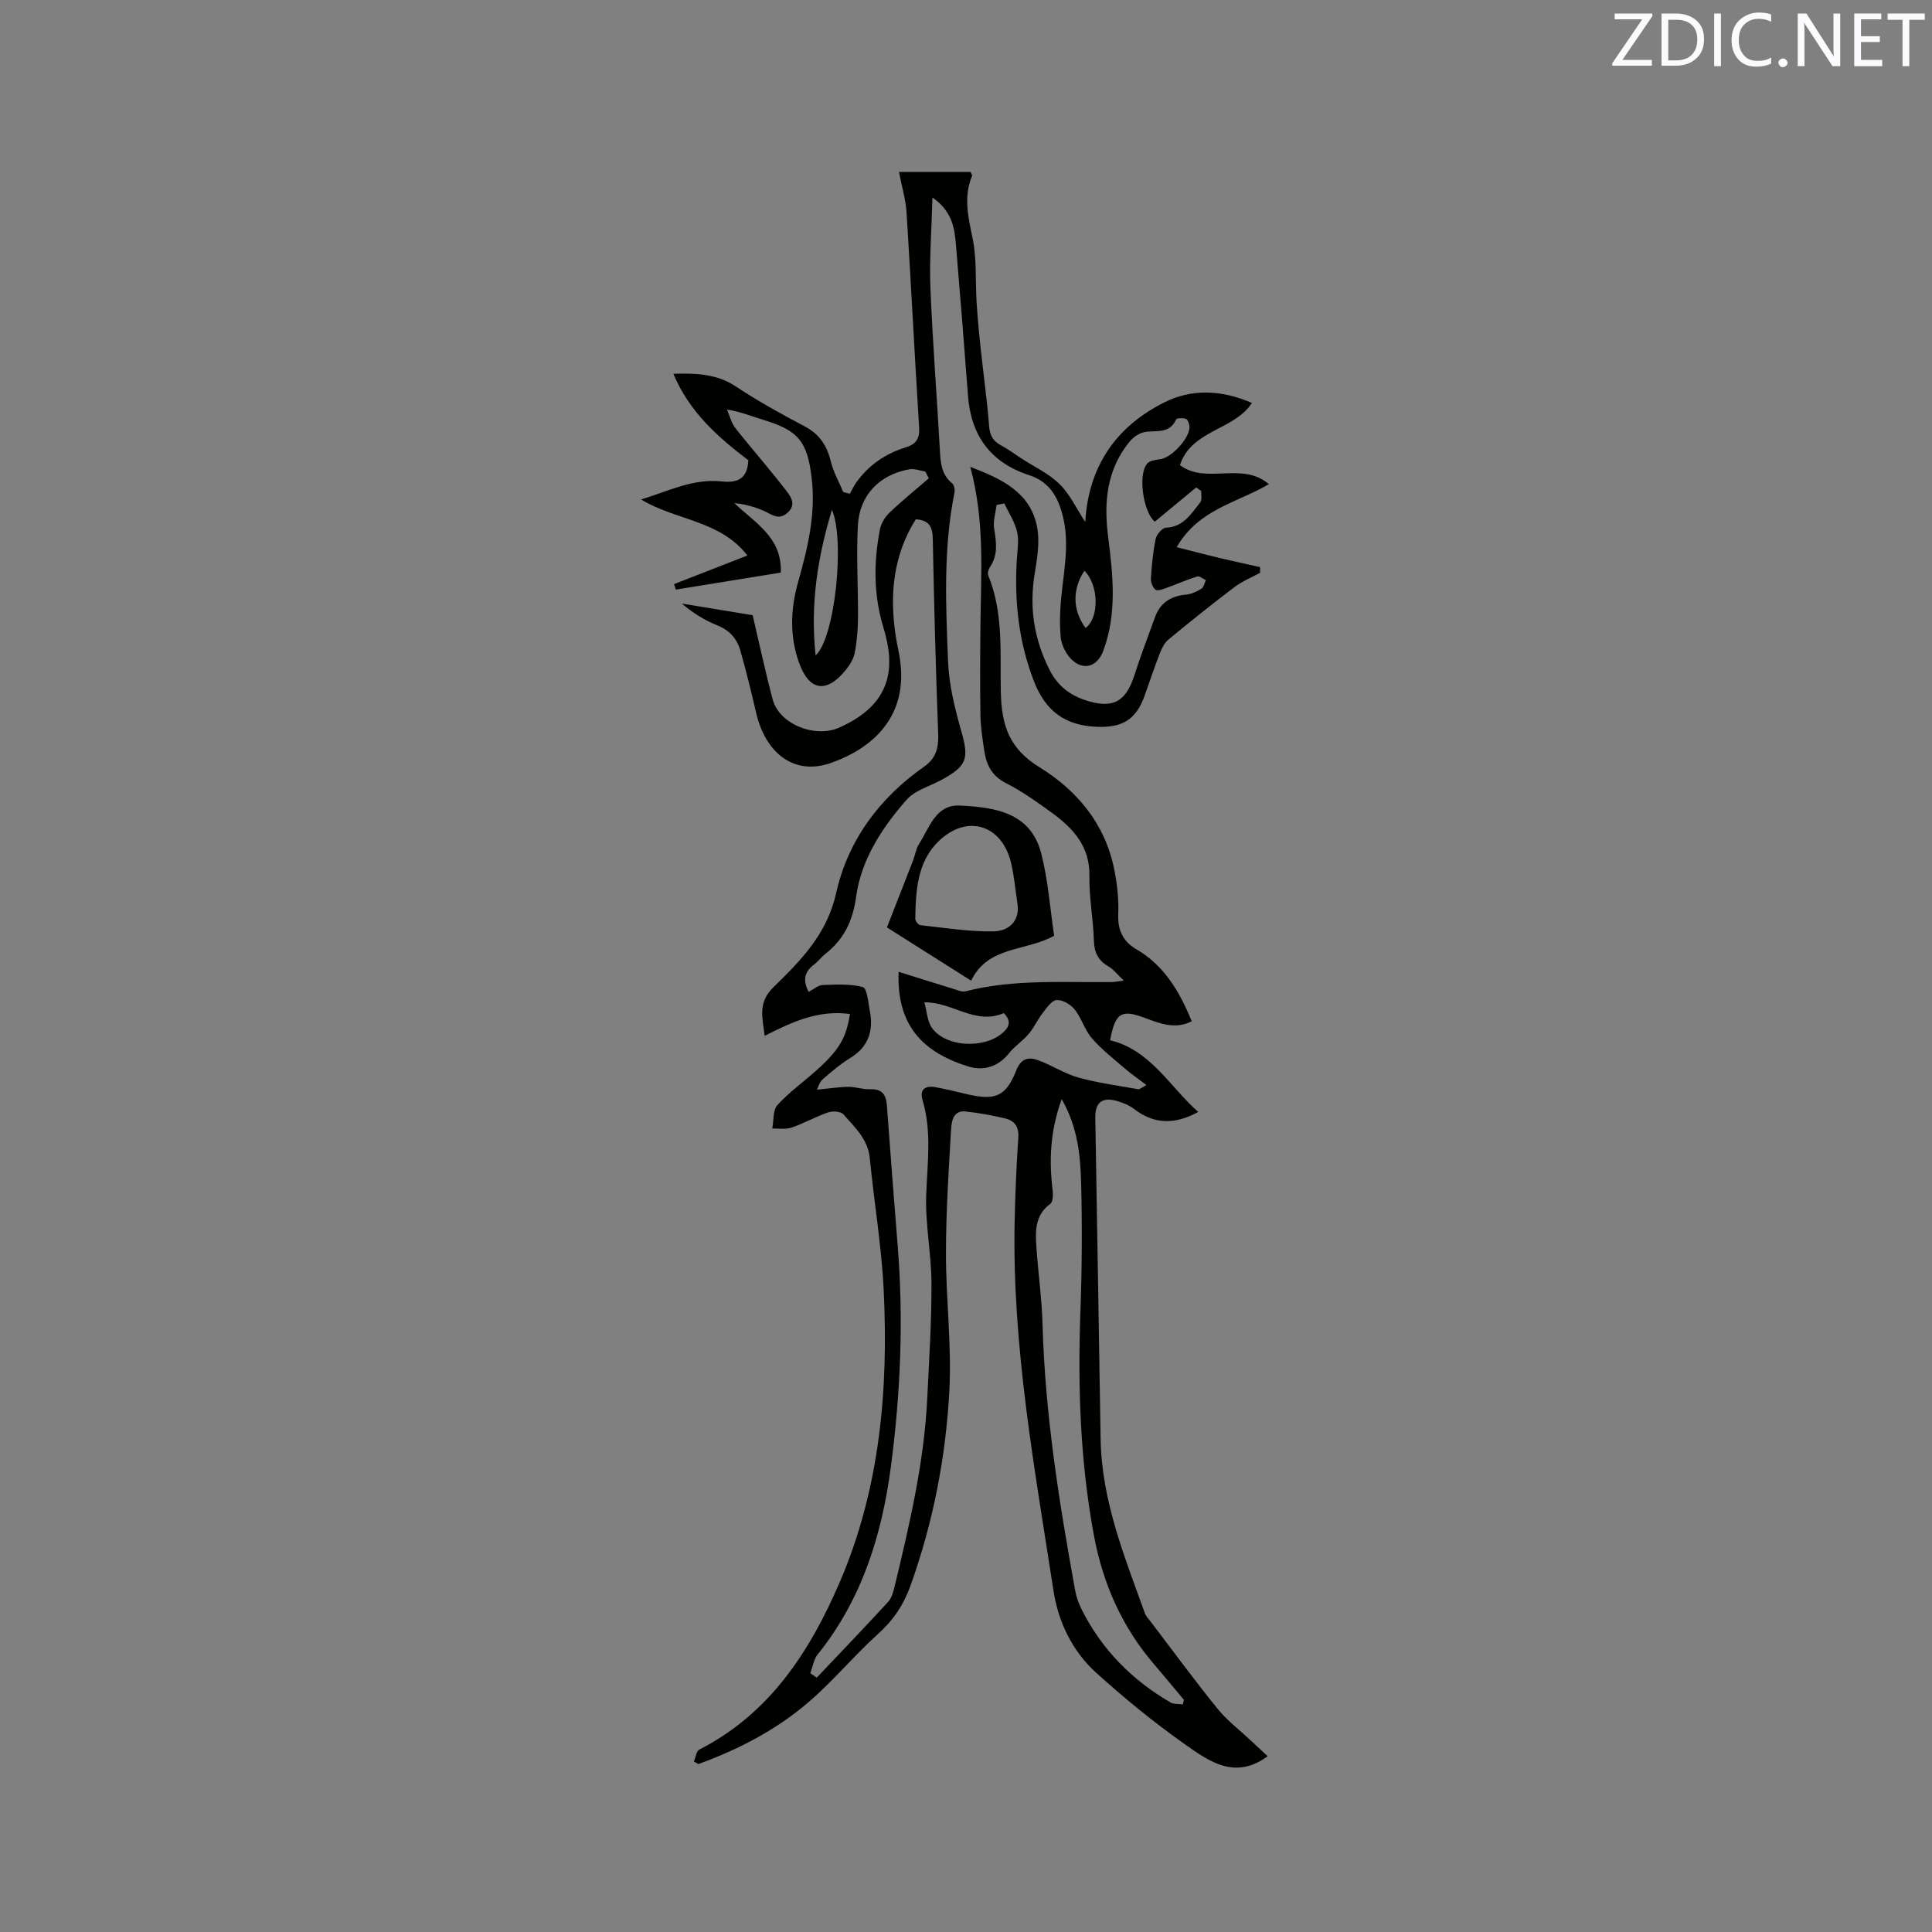 <svg enable-background="new 0 0 400 400" viewBox="0 0 400 400" xmlns="http://www.w3.org/2000/svg"><rect x="0" y="0" width="400" height="400" fill="#808080" stroke="none"/><path d="m175.97 209.94c-6.52-.89-11.9 1.6-17.65 4.52-.45-3.74-1.47-6.86 1.77-10.03 5.66-5.52 11.12-10.99 13.02-19.51 2.43-10.91 8.96-19.71 18.24-26.21 2.44-1.71 3-3.89 2.89-6.79-.51-13.45-.85-26.92-1.12-40.38-.05-2.38-.68-3.86-3.52-4.02-4.69 7.46-5.47 15.68-4.13 24.28.24 1.57.63 3.12.86 4.69 1.76 12.02-5.83 18.51-14.35 21.49-7.49 2.62-13.48-1.95-15.44-10.44-1-4.32-2.06-8.63-3.27-12.89-.69-2.41-2.22-4.16-4.72-5.16-2.61-1.05-5.05-2.54-7.38-4.53 5.08.83 10.15 1.67 14.66 2.41 1.45 6.16 2.65 11.85 4.15 17.45 1.38 5.16 8.79 8.03 13.75 5.83 11.18-4.94 11.6-12.76 9.19-20.65-2.07-6.76-2.07-13.58-.73-20.43.24-1.24 1.06-2.56 1.99-3.45 2.6-2.48 5.4-4.74 8.12-7.09-.24-.47-.48-.94-.72-1.41-1.12-.17-2.3-.65-3.36-.45-6.16 1.13-10.27 5.35-10.61 11.66-.34 6.32.07 12.68.03 19.02-.02 2.42-.21 4.86-.66 7.23-.24 1.29-1.01 2.58-1.86 3.62-3.99 4.92-7.57 4.38-9.67-1.44-2.02-5.59-1.78-11.25-.18-16.88 1.97-6.96 3.64-13.93 2.79-21.28-.89-7.73-2.72-9.98-10.2-12.23-2.21-.66-4.34-1.59-7.35-2.08.57 1.3.91 2.79 1.77 3.88 3.46 4.38 7.17 8.56 10.56 13 .88 1.15 2.09 2.81.21 4.49-1.86 1.66-3.24.34-4.86-.37-1.91-.84-3.93-1.41-6.15-1.63 4.27 4.13 9.89 7.03 9.62 14.39-7.31 1.18-14.53 2.35-21.74 3.52-.12-.38-.24-.76-.36-1.14 5-1.95 10-3.9 15.18-5.92-5.66-7.33-14.88-7.26-22.01-11.6 5.52-1.66 10.72-4.38 16.65-3.74 3.26.35 5.39-.47 5.55-4.38-6.17-4.7-12.18-9.92-15.52-17.9 4.88-.15 9.04.04 12.95 2.63 4.58 3.04 9.42 5.71 14.29 8.28 3.1 1.64 4.6 4.08 5.4 7.36.52 2.14 1.67 4.14 2.53 6.2.46.12.91.24 1.37.37.42-.75.77-1.53 1.26-2.23 2.58-3.7 6.13-6.09 10.39-7.41 2.19-.68 2.84-1.91 2.69-4.2-.93-14.81-1.67-29.64-2.6-44.45-.16-2.6-.95-5.15-1.56-8.33h14.82c.17.42.36.66.31.79-1.82 4.35-.8 8.54.11 12.96.89 4.3.55 8.85.83 13.29.2 3.15.49 6.29.83 9.42.57 5.37 1.33 10.71 1.75 16.09.15 1.93.76 3.12 2.42 4.01 1.49.8 2.86 1.82 4.28 2.75 2.66 1.73 5.67 3.12 7.89 5.3 2.15 2.11 3.48 5.05 5.32 7.85.66-11.39 6.24-19.69 16.37-24.76 5.67-2.84 11.82-2.63 18.14.12-3.71 5.69-12.54 5.56-14.9 12.87 5.48 4.11 12.77-.86 18.41 3.94-6.63 3.9-14.49 5.12-19.09 13.04 3.34.85 6.09 1.58 8.86 2.24 2.79.67 5.6 1.26 8.4 1.89.01.39.01.79.02 1.18-1.78.97-3.71 1.75-5.31 2.96-4.64 3.51-9.18 7.15-13.67 10.86-.84.69-1.4 1.84-1.81 2.89-1.15 2.96-2.13 5.98-3.22 8.97-1.77 4.83-4.67 6.4-9.76 6.21-6.57-.25-10.65-3.22-13.05-9.4-3.15-8.1-4.06-16.38-3.58-24.93.11-2.01.51-4.11.08-6.01-.46-2.07-1.73-3.95-2.64-5.91-.54.1-1.08.21-1.62.31-.19 1.65-.75 3.37-.49 4.95.46 2.79.83 5.42-.88 7.94-.31.46-.53 1.28-.34 1.74 3.22 7.8 2.41 16.12 2.6 24.18.17 6.89 1.74 11.65 8.02 15.51 7.7 4.73 13.51 11.64 15.42 20.94.63 3.09 1 6.32.87 9.47-.13 3.36.98 5.65 3.82 7.31 5.78 3.37 8.91 8.82 11.4 14.86-3.42 1.75-6.59.47-9.76-.71-4.81-1.8-6.09-1.05-7.14 4.64 8.37 2.04 12.29 9.56 18.24 14.85-4.79 2.62-9.09 2.61-13.27-.61-.98-.76-2.22-1.26-3.42-1.62-3.12-.95-4.68.2-4.62 3.44.35 22.16.77 44.31 1.1 66.46.2 12.78 4.94 24.38 9.17 36.12.24.67.81 1.23 1.26 1.82 4.56 5.99 9.02 12.06 13.75 17.91 1.96 2.43 4.52 4.37 6.82 6.53 1.19 1.12 2.4 2.23 3.59 3.33-6.73 4.96-12.07 1.1-16.96-2.34-6.49-4.56-12.68-9.63-18.57-14.95-4.91-4.44-7.82-10.5-8.81-16.92-3.9-25.33-8.58-50.6-8.05-76.4.12-5.83.37-11.66.76-17.48.15-2.25-.79-3.5-2.74-3.96-2.67-.63-5.39-1.12-8.12-1.43-2.6-.3-2.95 1.99-3.05 3.62-.51 8.56-1.06 17.14-1.07 25.72-.01 9.52 1.21 19.09.7 28.57-.74 13.77-3.38 27.31-8.08 40.37-1.39 3.86-3.53 7.05-6.64 9.85-5 4.52-9.34 9.79-14.44 14.17-6.7 5.76-14.51 9.79-22.79 12.81-.31-.18-.62-.35-.94-.53.37-.85.5-2.15 1.13-2.47 14.54-7.43 22.83-20.22 29.01-34.52 8.37-19.38 10.18-39.94 9.15-60.77-.45-9.08-1.99-18.1-2.87-27.16-.39-3.96-3.13-6.38-5.44-9.05-.54-.62-2.23-.75-3.16-.43-2.59.88-5.01 2.27-7.6 3.16-1.21.41-2.65.15-3.99.19.32-1.65.1-3.79 1.07-4.86 2.4-2.65 5.38-4.77 8.07-7.18 4.68-4.2 6.19-6.7 6.94-11.67zm17.08-169.05c-.17 6.7-.65 12.68-.42 18.64.45 11.22 1.34 22.43 1.96 33.64.14 2.6.29 5.06 2.53 6.89.42.34.62 1.32.5 1.91-2.35 11.66-1.8 23.45-1.32 35.18.2 4.77 1.41 9.58 2.72 14.21 1.62 5.71 1.24 7.21-4.15 10.14-2.42 1.31-5.42 2.11-7.13 4.04-5.09 5.76-9.42 12.41-10.47 20.01-.72 5.22-2.54 8.9-6.43 11.98-.83.65-1.47 1.55-2.31 2.18-2.02 1.51-2.35 3.28-1.11 5.64 1.04-.53 1.94-1.37 2.87-1.41 2.8-.1 5.72-.29 8.36.43.86.24 1.1 3.14 1.43 4.86.8 4.12-.21 7.47-4.03 9.81-2.07 1.26-3.94 2.87-5.78 4.47-.62.54-.84 1.53-1.13 2.09 2.57-.24 4.56-.56 6.56-.58 1.47-.02 2.95.56 4.41.5 2.47-.11 3.34 1.05 3.51 3.33.71 9.71 1.46 19.41 2.24 29.11 1.23 15.28.59 30.53-1.41 45.69-1.86 14.14-6 27.5-15.15 38.87-.84 1.04-1.04 2.59-1.54 3.9.45.31.89.61 1.34.92 4.94-5.22 9.92-10.41 14.79-15.7.72-.79 1.05-2.04 1.32-3.13 3.1-12.87 6.13-25.77 6.77-39.06.38-7.91.9-15.83.87-23.74-.02-6.12-1.31-12.26-1.09-18.36.24-6.56 1.18-13.05-.74-19.51-.71-2.39.6-3.13 2.73-2.74 2.18.4 4.34.95 6.5 1.45 5.86 1.35 8 .48 10.18-4.99.98-2.45 2.53-2.76 4.41-2.09 2.87 1.03 5.51 2.81 8.42 3.62 4.04 1.13 8.25 1.67 12.4 2.42.3.05.68-.33 1.7-.85-1.74-1.33-3.16-2.31-4.46-3.43-2.34-2.02-4.82-3.94-6.83-6.26-1.5-1.72-2.14-4.17-3.57-5.97-.83-1.04-2.49-2.02-3.72-1.95-1.01.05-2.05 1.6-2.87 2.64-1.07 1.38-1.8 3.03-2.92 4.36-1.22 1.45-2.89 2.52-4.07 4-2.28 2.88-5.38 3.73-8.53 2.73-9.35-2.95-14.78-8.48-14.34-19.58 3.96 1.24 7.72 2.43 11.49 3.58.77.24 1.66.64 2.36.46 10.01-2.57 20.22-1.79 30.38-1.92.57-.01 1.13-.14 2.38-.31-1.36-1.29-2.13-2.33-3.16-2.92-2.16-1.24-2.96-2.92-3.03-5.42-.13-4.44-1-8.88-.92-13.31.11-6.09-3.31-9.82-7.7-13.03-3.08-2.24-6.22-4.49-9.6-6.21-2.96-1.5-4.05-3.83-4.48-6.75-.35-2.41-.74-4.84-.78-7.26-.1-6.25-.07-12.51 0-18.76.12-10.77.92-21.57-2.11-32.69 6.65 2.52 12.36 5.31 13.8 12.24.66 3.18.06 6.73-.48 10.03-1.12 6.96-.09 13.44 3.08 19.72 1.65 3.26 4.08 5.21 7.48 6.33 5.56 1.82 8.32.41 10.1-5.17 1.28-4.02 2.81-7.97 4.24-11.95 1.08-3.04 3.28-4.47 6.46-4.75 1.1-.1 2.23-.63 3.18-1.22.49-.3.62-1.17.92-1.78-.6-.27-1.32-.91-1.79-.76-2.19.69-4.29 1.63-6.45 2.4-.71.26-1.81.65-2.19.34-.58-.48-1-1.55-.95-2.33.18-2.75.43-5.51.99-8.19.19-.91 1.35-2.27 2.12-2.31 3.65-.16 5.23-2.91 7.11-5.25.41-.51.15-1.57.2-2.37-.35-.24-.7-.48-1.04-.72-2.84 2.35-5.68 4.7-8.56 7.08-2.31-1.79-3.6-9.6-1.6-12.01.53-.64 1.8-.79 2.77-.93 2.42-.35 6.27-4.62 5.99-6.87-.07-.54-.37-1.35-.76-1.48-.61-.21-1.86-.18-2 .14-1.33 2.92-3.89 2.27-6.27 2.56-1.18.14-2.53 1.02-3.31 1.97-4.73 5.72-5.41 12.46-4.52 19.52 1.01 8.01 1.94 16.02-.99 23.87-1.1 2.95-3.65 4.1-6.1 2.17-1.39-1.09-2.53-3.22-2.7-4.99-.32-3.34-.09-6.79.31-10.14.66-5.47 1.51-10.85-.26-16.33-1.13-3.51-3.04-5.95-6.58-7.1-7.96-2.59-12.04-8.16-12.67-16.45-.78-10.44-1.61-20.88-2.5-31.31-.28-3.42-.78-6.88-4.86-9.73zm26.76 186.67c-2.41 6.68-2.63 12.73-1.87 18.89.11.92.07 2.39-.48 2.79-2.71 1.95-3.11 4.78-2.96 7.63.3 5.8 1.19 11.59 1.35 17.39.52 18.6 3.45 36.88 6.77 55.13.24 1.32.73 2.64 1.33 3.84 4.16 8.28 10.41 14.61 18.39 19.24.69.4 1.69.28 2.54.41.08-.31.16-.63.24-.94-2.03-2.42-4.04-4.87-6.1-7.27-6.67-7.73-10.66-16.74-12.52-26.69-2.87-15.39-3.38-30.92-2.81-46.53.32-8.78.37-17.59.15-26.38-.16-5.77-.65-11.6-4.03-17.51zm-50.95-91.86c4.06-3.66 6.09-24.01 3.38-30.14-2.98 9.9-4.5 19.49-3.38 30.14zm38.97 74.05c-5.93 2.56-10.65-2.34-16.45-2.23.53 1.86.59 3.96 1.62 5.36 2.84 3.88 10.5 4.28 14.37 1.15 1.59-1.3 2.14-2.54.46-4.28zm16.68-91.58c-2.54 3.91-2.46 8.12.24 11.85 2.89-2.12 2.75-8.93-.24-11.85z" fill="#010100"/><path d="m183.63 192.01c2.11-5.39 3.75-9.57 5.37-13.75.46-1.18.63-2.52 1.29-3.55 2.14-3.35 3.46-8.18 8.41-7.93 7.17.36 14.69 1.34 16.89 9.96 1.42 5.57 1.82 11.4 2.66 17-6.09 3.33-13.64 2.04-17.19 9.3-6.24-3.96-12.2-7.72-17.43-11.03zm27.01-5.04c-.41-2.71-.66-5.45-1.26-8.12-1.8-8-9.01-10.43-14.97-4.76-4.5 4.28-4.82 10.29-4.91 16.13-.01.46.64 1.29 1.05 1.33 5.09.54 10.2 1.39 15.28 1.27 2.9-.07 5.43-2.02 4.81-5.85z" fill="#010100"/><g fill="#fbfafc"><path d="m342.2 3.2-6.3 9.2h6.1v1.2h-8.2v-.5l6.2-9.1h-5.7v-1.2h7.8v.4z"/><path d="m344 13.7v-10.9h3.1c1.6 0 3 .5 4.1 1.4 1.1 1 1.6 2.2 1.6 3.9s-.5 3-1.6 4-2.5 1.5-4.2 1.5h-3zm1.4-9.6v8.4h1.6c1.4 0 2.5-.4 3.2-1.1.8-.8 1.2-1.8 1.2-3.2s-.4-2.4-1.2-3.1-1.8-1-3.1-1z"/><path d="m356.3 2.8v10.9h-1.4v-10.9z"/><path d="m366.6 13.2c-.8.4-1.8.6-3 .6-1.6 0-2.8-.5-3.7-1.5s-1.4-2.3-1.4-3.9c0-1.7.5-3.2 1.6-4.2s2.4-1.6 4-1.6c1 0 1.9.1 2.6.4v1.5c-.8-.4-1.6-.6-2.6-.6-1.2 0-2.2.4-3 1.2s-1.1 1.9-1.1 3.3c0 1.3.4 2.3 1.1 3.1s1.6 1.1 2.8 1.1c1.1 0 2-.2 2.8-.7v1.3z"/><path d="m368.2 13c0-.3.1-.5.3-.6.2-.2.4-.3.6-.3.3 0 .5.1.7.3s.3.4.3.6-.1.5-.3.6c-.2.2-.4.3-.7.3s-.5-.1-.6-.3c-.2-.2-.3-.4-.3-.6z"/><path d="m381.1 13.7h-1.7l-5.5-8.4c-.2-.2-.3-.5-.4-.7 0 .2.1.8.1 1.5v7.6h-1.4v-10.9h1.8l5.3 8.3c.3.4.4.6.4.8 0-.3-.1-.8-.1-1.6v-7.5h1.4v10.9z"/><path d="m389.7 13.7h-5.8v-10.9h5.6v1.2h-4.2v3.5h3.9v1.2h-3.9v3.7h4.4z"/><path d="m398.4 4.1h-3.1v9.6h-1.4v-9.6h-3.1v-1.3h7.7v1.3z"/></g></svg>